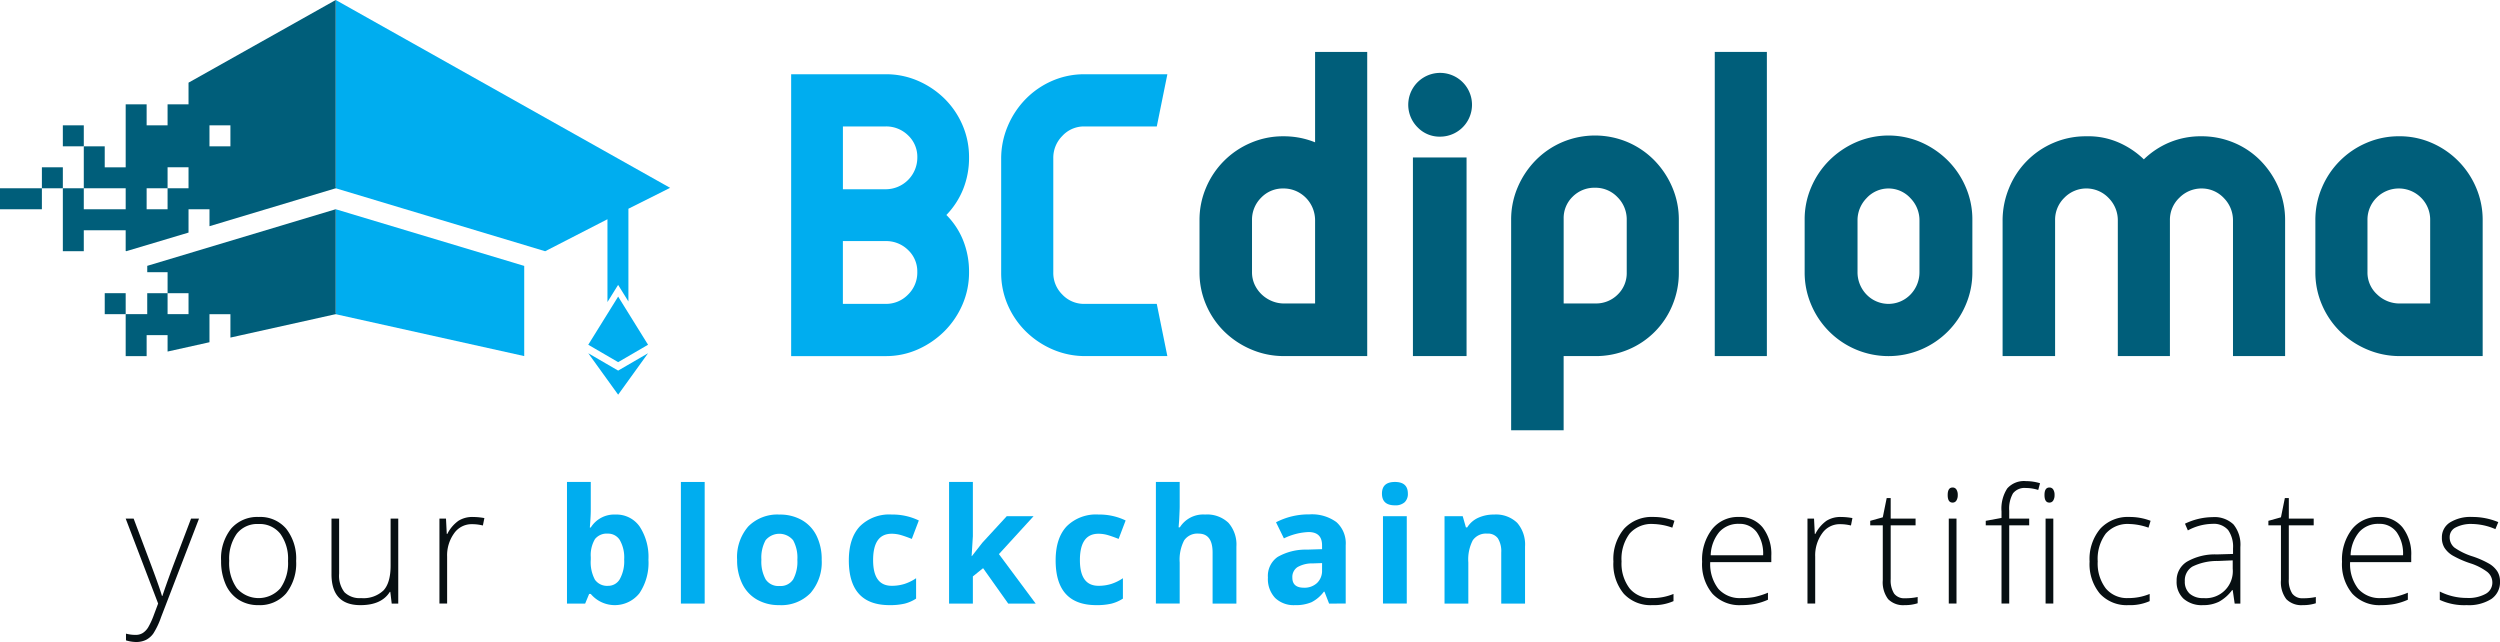 <svg xmlns="http://www.w3.org/2000/svg" xmlns:xlink="http://www.w3.org/1999/xlink" width="499.042" height="128.158" viewBox="0 0 499.042 128.158">
  <defs>
    <clipPath id="clip-path">
      <rect width="499.042" height="128.158" fill="none"/>
    </clipPath>
  </defs>
  <g id="bcdiploma-logo-header" clip-path="url(#clip-path)">
    <g id="Groupe_8634" data-name="Groupe 8634" transform="translate(0)">
      <g id="Groupe_8636" data-name="Groupe 8636" transform="translate(25.089 96.037)">
        <path id="Tracé_14174" data-name="Tracé 14174" d="M55.318,119.086h1.588l3.581,9.516q1.637,4.382,2.071,5.913h.093q.656-2.013,2.135-6.007l3.581-9.423h1.588l-7.584,19.7a15.28,15.28,0,0,1-1.542,3.245,4.146,4.146,0,0,1-1.456,1.264,4.426,4.426,0,0,1-2.016.42,6.982,6.982,0,0,1-1.978-.326v-1.342a7.267,7.267,0,0,0,1.946.249,2.628,2.628,0,0,0,1.4-.374,3.516,3.516,0,0,0,1.1-1.162,15.475,15.475,0,0,0,1.137-2.5q.646-1.712.832-2.223Z" transform="translate(-55.318 -111.598)" fill="#070f12"/>
        <path id="Tracé_14175" data-name="Tracé 14175" d="M78.659,127.725a9.623,9.623,0,0,1-2.009,6.483,6.932,6.932,0,0,1-5.543,2.332,7.182,7.182,0,0,1-3.926-1.077,6.9,6.9,0,0,1-2.6-3.09,11.258,11.258,0,0,1-.9-4.649,9.548,9.548,0,0,1,2.009-6.465,6.906,6.906,0,0,1,5.513-2.316,6.774,6.774,0,0,1,5.472,2.348A9.633,9.633,0,0,1,78.659,127.725Zm-13.362,0a8.644,8.644,0,0,0,1.533,5.454,5.789,5.789,0,0,0,8.676,0,8.644,8.644,0,0,0,1.533-5.454,8.5,8.5,0,0,0-1.549-5.445,5.262,5.262,0,0,0-4.354-1.933,5.183,5.183,0,0,0-4.322,1.926A8.626,8.626,0,0,0,65.3,127.725Z" transform="translate(-44.633 -111.782)" fill="#070f12"/>
        <path id="Tracé_14176" data-name="Tracé 14176" d="M74.875,119.086V130.07a5.372,5.372,0,0,0,1.073,3.72,4.343,4.343,0,0,0,3.333,1.162,5.807,5.807,0,0,0,4.447-1.529q1.425-1.527,1.424-4.975v-9.361h1.526v16.958H85.372l-.28-2.341H85q-1.651,2.653-5.871,2.654-5.779,0-5.778-6.194V119.086Z" transform="translate(-32.269 -111.598)" fill="#070f12"/>
        <path id="Tracé_14177" data-name="Tracé 14177" d="M89.474,118.943a13.412,13.412,0,0,1,2.306.217l-.3,1.483a9.059,9.059,0,0,0-2.2-.265,4.263,4.263,0,0,0-3.552,1.839,7.522,7.522,0,0,0-1.385,4.649v9.361H82.808V119.269h1.308l.157,3.058h.109a7.156,7.156,0,0,1,2.226-2.627A5.193,5.193,0,0,1,89.474,118.943Z" transform="translate(-20.178 -111.782)" fill="#070f12"/>
        <path id="Tracé_14178" data-name="Tracé 14178" d="M103.67,122.386a5.632,5.632,0,0,1,4.828,2.408,11.091,11.091,0,0,1,1.745,6.609,10.858,10.858,0,0,1-1.8,6.691,6.272,6.272,0,0,1-9.71.142h-.328l-.793,1.919H93.983V115.88h4.75v5.648q0,1.075-.187,3.446h.187A5.5,5.5,0,0,1,103.67,122.386Zm-1.526,3.807a3,3,0,0,0-2.57,1.084,6.23,6.23,0,0,0-.841,3.581v.513a7.355,7.355,0,0,0,.834,4.026,2.971,2.971,0,0,0,2.638,1.216,2.647,2.647,0,0,0,2.328-1.349,7.314,7.314,0,0,0,.866-3.923,6.947,6.947,0,0,0-.873-3.864A2.736,2.736,0,0,0,102.144,126.193Z" transform="translate(-5.893 -115.709)" fill="#00adef"/>
        <path id="Tracé_14179" data-name="Tracé 14179" d="M108.711,140.155h-4.748V115.88h4.748Z" transform="translate(6.865 -115.709)" fill="#00adef"/>
        <path id="Tracé_14180" data-name="Tracé 14180" d="M125.772,127.748a9.386,9.386,0,0,1-2.242,6.661,8.127,8.127,0,0,1-6.247,2.4,8.7,8.7,0,0,1-4.422-1.1,7.287,7.287,0,0,1-2.944-3.158,10.615,10.615,0,0,1-1.028-4.8,9.322,9.322,0,0,1,2.226-6.645,8.171,8.171,0,0,1,6.261-2.371,8.78,8.78,0,0,1,4.424,1.091,7.319,7.319,0,0,1,2.944,3.136A10.529,10.529,0,0,1,125.772,127.748Zm-12.038,0a7.341,7.341,0,0,0,.848,3.916,3.038,3.038,0,0,0,2.766,1.326,2.985,2.985,0,0,0,2.732-1.317,7.443,7.443,0,0,0,.834-3.925,7.211,7.211,0,0,0-.841-3.884,3.571,3.571,0,0,0-5.5-.009A7.22,7.22,0,0,0,113.734,127.748Z" transform="translate(13.163 -112.054)" fill="#00adef"/>
        <path id="Tracé_14181" data-name="Tracé 14181" d="M126.807,136.812q-8.13,0-8.129-8.939,0-4.447,2.212-6.8a8.284,8.284,0,0,1,6.338-2.346,12.081,12.081,0,0,1,5.42,1.184l-1.4,3.683q-1.121-.452-2.087-.744a6.716,6.716,0,0,0-1.93-.288q-3.708,0-3.707,5.274,0,5.118,3.707,5.116a8.444,8.444,0,0,0,2.538-.367,9.1,9.1,0,0,0,2.335-1.146v4.071a7.627,7.627,0,0,1-2.328,1.013A12.927,12.927,0,0,1,126.807,136.812Z" transform="translate(25.675 -112.054)" fill="#00adef"/>
        <path id="Tracé_14182" data-name="Tracé 14182" d="M132.024,130.67l2.071-2.654,4.876-5.3h5.356l-6.915,7.567,7.336,9.875h-5.482l-5.015-7.068-2.041,1.639v5.429h-4.75V115.88h4.75v10.826l-.248,3.964Z" transform="translate(36.902 -115.709)" fill="#00adef"/>
        <path id="Tracé_14183" data-name="Tracé 14183" d="M144.927,136.812q-8.13,0-8.129-8.939,0-4.447,2.212-6.8a8.284,8.284,0,0,1,6.338-2.346,12.081,12.081,0,0,1,5.42,1.184l-1.4,3.683q-1.124-.452-2.087-.744a6.743,6.743,0,0,0-1.932-.288q-3.708,0-3.707,5.274,0,5.118,3.707,5.116a8.444,8.444,0,0,0,2.538-.367,9.146,9.146,0,0,0,2.338-1.146v4.071a7.677,7.677,0,0,1-2.328,1.013A12.963,12.963,0,0,1,144.927,136.812Z" transform="translate(48.837 -112.054)" fill="#00adef"/>
        <path id="Tracé_14184" data-name="Tracé 14184" d="M161.652,140.155H156.9V129.967q0-3.776-2.8-3.775a3.188,3.188,0,0,0-2.882,1.356,8.323,8.323,0,0,0-.886,4.4v8.206h-4.75V115.88h4.75v4.945q0,.579-.109,2.716l-.109,1.4h.248a5.5,5.5,0,0,1,5.046-2.558,6.164,6.164,0,0,1,4.657,1.652,6.579,6.579,0,0,1,1.588,4.742Z" transform="translate(60.065 -115.709)" fill="#00adef"/>
        <path id="Tracé_14185" data-name="Tracé 14185" d="M167.608,136.517l-.92-2.371h-.125a7.039,7.039,0,0,1-2.467,2.1,8,8,0,0,1-3.31.584,5.35,5.35,0,0,1-3.948-1.435,5.523,5.523,0,0,1-1.44-4.087,4.607,4.607,0,0,1,1.939-4.1,11.227,11.227,0,0,1,5.848-1.458l3.021-.094v-.764q0-2.65-2.709-2.652a12.345,12.345,0,0,0-4.908,1.264l-1.572-3.215a14.141,14.141,0,0,1,6.666-1.575,8.3,8.3,0,0,1,5.372,1.529,5.654,5.654,0,0,1,1.87,4.649v11.623Zm-1.4-8.081-1.836.062a5.91,5.91,0,0,0-3.085.749,2.353,2.353,0,0,0-1.012,2.09q0,2.013,2.3,2.013a3.647,3.647,0,0,0,2.641-.952,3.339,3.339,0,0,0,.989-2.526Z" transform="translate(72.611 -112.071)" fill="#00adef"/>
        <path id="Tracé_14186" data-name="Tracé 14186" d="M165.389,118.205q0-2.324,2.586-2.325t2.586,2.325a2.27,2.27,0,0,1-.647,1.723,2.714,2.714,0,0,1-1.939.616Q165.391,120.545,165.389,118.205Zm4.953,21.949h-4.75V122.713h4.75Z" transform="translate(85.385 -115.709)" fill="#00adef"/>
        <path id="Tracé_14187" data-name="Tracé 14187" d="M186.942,136.5h-4.75V126.312a4.918,4.918,0,0,0-.668-2.832,2.436,2.436,0,0,0-2.135-.943,3.2,3.2,0,0,0-2.882,1.335,8.287,8.287,0,0,0-.886,4.42V136.5h-4.75V119.057H174.5l.638,2.232h.264a5.009,5.009,0,0,1,2.187-1.91,7.418,7.418,0,0,1,3.171-.648,6.08,6.08,0,0,1,4.609,1.645,6.611,6.611,0,0,1,1.572,4.749Z" transform="translate(92.393 -112.054)" fill="#00adef"/>
        <path id="Tracé_14188" data-name="Tracé 14188" d="M193.41,136.54a7.248,7.248,0,0,1-5.687-2.293,9.256,9.256,0,0,1-2.055-6.4,9.387,9.387,0,0,1,2.135-6.559,7.487,7.487,0,0,1,5.839-2.348,11.69,11.69,0,0,1,4.206.765l-.421,1.372a12.318,12.318,0,0,0-3.816-.733,5.787,5.787,0,0,0-4.718,1.926,8.462,8.462,0,0,0-1.6,5.545,8.2,8.2,0,0,0,1.6,5.374,5.491,5.491,0,0,0,4.486,1.942,11.022,11.022,0,0,0,4.283-.826v1.435A9.7,9.7,0,0,1,193.41,136.54Z" transform="translate(111.307 -111.782)" fill="#070f12"/>
        <path id="Tracé_14189" data-name="Tracé 14189" d="M201.257,136.54a7.368,7.368,0,0,1-5.755-2.28,9.157,9.157,0,0,1-2.062-6.378,9.947,9.947,0,0,1,1.993-6.5,6.568,6.568,0,0,1,5.372-2.442,5.794,5.794,0,0,1,4.718,2.09,8.636,8.636,0,0,1,1.729,5.678v1.248H195.06a8.036,8.036,0,0,0,1.627,5.336,5.72,5.72,0,0,0,4.57,1.839,14,14,0,0,0,2.547-.2,15.377,15.377,0,0,0,2.78-.872v1.4a12.285,12.285,0,0,1-2.647.849A14.689,14.689,0,0,1,201.257,136.54Zm-.451-16.226a5.076,5.076,0,0,0-3.926,1.613,7.624,7.624,0,0,0-1.727,4.658h10.464a7.4,7.4,0,0,0-1.276-4.608A4.2,4.2,0,0,0,200.806,120.315Z" transform="translate(121.242 -111.782)" fill="#070f12"/>
        <path id="Tracé_14190" data-name="Tracé 14190" d="M209.34,118.943a13.367,13.367,0,0,1,2.3.217l-.294,1.483a9.074,9.074,0,0,0-2.2-.265,4.26,4.26,0,0,0-3.552,1.839,7.508,7.508,0,0,0-1.385,4.649v9.361h-1.542V119.269h1.308l.157,3.058h.107a7.181,7.181,0,0,1,2.228-2.627A5.193,5.193,0,0,1,209.34,118.943Z" transform="translate(133.046 -111.782)" fill="#070f12"/>
        <path id="Tracé_14191" data-name="Tracé 14191" d="M215.084,137.288a11.545,11.545,0,0,0,2.554-.249v1.246a8.123,8.123,0,0,1-2.586.377,4.207,4.207,0,0,1-3.31-1.2,5.579,5.579,0,0,1-1.066-3.775V122.733h-2.506v-.9l2.506-.7.779-3.838h.8v4.1h4.967v1.342h-4.967v10.733a4.919,4.919,0,0,0,.683,2.887A2.493,2.493,0,0,0,215.084,137.288Z" transform="translate(140.07 -113.904)" fill="#070f12"/>
        <path id="Tracé_14192" data-name="Tracé 14192" d="M214.956,117.864q0-1.5.98-1.5a.874.874,0,0,1,.756.39,1.94,1.94,0,0,1,.273,1.109,1.972,1.972,0,0,1-.273,1.107.868.868,0,0,1-.756.406Q214.955,119.377,214.956,117.864Zm1.759,21.668h-1.542V122.575h1.542Z" transform="translate(148.746 -115.087)" fill="#070f12"/>
        <path id="Tracé_14193" data-name="Tracé 14193" d="M226.964,124.634h-3.987v15.616h-1.54V124.634h-3.146v-.9l3.146-.577v-1.312a7.4,7.4,0,0,1,1.144-4.576,4.47,4.47,0,0,1,3.745-1.461,9.691,9.691,0,0,1,2.8.42l-.358,1.342a8.254,8.254,0,0,0-2.476-.39,2.925,2.925,0,0,0-2.561,1.068,6.161,6.161,0,0,0-.756,3.473v1.575h3.987Zm3.053-6.052q0-1.5.982-1.5a.874.874,0,0,1,.756.39,1.939,1.939,0,0,1,.271,1.109,1.972,1.972,0,0,1-.271,1.107.868.868,0,0,1-.756.406Q230.018,120.1,230.017,118.582Zm1.761,21.668h-1.542V123.293h1.542Z" transform="translate(153.009 -115.805)" fill="#070f12"/>
        <path id="Tracé_14194" data-name="Tracé 14194" d="M235.13,136.54a7.24,7.24,0,0,1-5.684-2.293,9.246,9.246,0,0,1-2.057-6.4,9.4,9.4,0,0,1,2.135-6.559,7.49,7.49,0,0,1,5.839-2.348,11.691,11.691,0,0,1,4.206.765l-.421,1.372a12.317,12.317,0,0,0-3.814-.733,5.8,5.8,0,0,0-4.721,1.926,8.475,8.475,0,0,0-1.6,5.545,8.215,8.215,0,0,0,1.6,5.374,5.494,5.494,0,0,0,4.486,1.942,11.005,11.005,0,0,0,4.283-.826v1.435A9.7,9.7,0,0,1,235.13,136.54Z" transform="translate(164.638 -111.782)" fill="#070f12"/>
        <path id="Tracé_14195" data-name="Tracé 14195" d="M246.6,136.211l-.39-2.684h-.123a8.082,8.082,0,0,1-2.627,2.319,7.025,7.025,0,0,1-3.183.678,5.5,5.5,0,0,1-3.878-1.28,4.571,4.571,0,0,1-1.387-3.542,4.371,4.371,0,0,1,2.064-3.852,11.168,11.168,0,0,1,5.974-1.451l3.224-.094v-1.123a5.784,5.784,0,0,0-.982-3.651,3.8,3.8,0,0,0-3.162-1.232,10.577,10.577,0,0,0-4.873,1.31l-.576-1.342a12.9,12.9,0,0,1,5.513-1.31,5.491,5.491,0,0,1,4.165,1.451,6.385,6.385,0,0,1,1.378,4.523v11.28Zm-6.229-1.093a5.391,5.391,0,0,0,5.839-5.865v-1.668l-2.959.123a11.153,11.153,0,0,0-5.085,1.116,3.218,3.218,0,0,0-1.517,2.942,3.17,3.17,0,0,0,.973,2.471A3.959,3.959,0,0,0,240.374,135.118Z" transform="translate(174.389 -111.765)" fill="#070f12"/>
        <path id="Tracé_14196" data-name="Tracé 14196" d="M249.969,137.288a11.581,11.581,0,0,0,2.556-.249v1.246a8.132,8.132,0,0,1-2.586.377,4.207,4.207,0,0,1-3.31-1.2,5.579,5.579,0,0,1-1.066-3.775V122.733h-2.508v-.9l2.508-.7.779-3.838h.793v4.1H252.1v1.342h-4.969v10.733a4.9,4.9,0,0,0,.686,2.887A2.486,2.486,0,0,0,249.969,137.288Z" transform="translate(184.664 -113.904)" fill="#070f12"/>
        <path id="Tracé_14197" data-name="Tracé 14197" d="M257.325,136.54a7.368,7.368,0,0,1-5.755-2.28,9.158,9.158,0,0,1-2.064-6.378,9.948,9.948,0,0,1,1.994-6.5,6.572,6.572,0,0,1,5.374-2.442,5.794,5.794,0,0,1,4.718,2.09,8.636,8.636,0,0,1,1.729,5.678v1.248h-12.2a8.037,8.037,0,0,0,1.627,5.336,5.725,5.725,0,0,0,4.573,1.839,13.969,13.969,0,0,0,2.545-.2,15.335,15.335,0,0,0,2.782-.872v1.4a12.322,12.322,0,0,1-2.647.849A14.705,14.705,0,0,1,257.325,136.54Zm-.451-16.226a5.073,5.073,0,0,0-3.925,1.613,7.637,7.637,0,0,0-1.729,4.658h10.466a7.4,7.4,0,0,0-1.276-4.608A4.206,4.206,0,0,0,256.874,120.315Z" transform="translate(192.911 -111.782)" fill="#070f12"/>
        <path id="Tracé_14198" data-name="Tracé 14198" d="M270.093,131.812a4.029,4.029,0,0,1-1.729,3.5,8.373,8.373,0,0,1-4.905,1.228,11.685,11.685,0,0,1-5.388-1.045v-1.671a11.859,11.859,0,0,0,5.388,1.28,7.086,7.086,0,0,0,3.807-.835,2.538,2.538,0,0,0,1.3-2.223,2.707,2.707,0,0,0-1.037-2.154,11.475,11.475,0,0,0-3.4-1.716,19.376,19.376,0,0,1-3.565-1.581,4.967,4.967,0,0,1-1.552-1.5,3.786,3.786,0,0,1-.519-2.038,3.478,3.478,0,0,1,1.595-3.01,7.757,7.757,0,0,1,4.463-1.107,13.346,13.346,0,0,1,5.2,1.029l-.576,1.4a12.18,12.18,0,0,0-4.625-1.029,6.68,6.68,0,0,0-3.288.687,2.106,2.106,0,0,0-1.214,1.9,2.638,2.638,0,0,0,.941,2.12,13.2,13.2,0,0,0,3.684,1.78,18.126,18.126,0,0,1,3.333,1.488,4.874,4.874,0,0,1,1.565,1.506A3.675,3.675,0,0,1,270.093,131.812Z" transform="translate(203.86 -111.782)" fill="#070f12"/>
      </g>
      <g id="Groupe_8639" data-name="Groupe 8639">
        <path id="Tracé_14199" data-name="Tracé 14199" d="M53.994,84.685H49.812v4.189h4.182V84.685Z" transform="translate(-37.268 -59.667)" fill="#005e7a"/>
        <rect id="Rectangle_6522" data-name="Rectangle 6522" width="4.181" height="4.188" transform="translate(20.907 58.524)" fill="#005e7a"/>
        <rect id="Rectangle_6523" data-name="Rectangle 6523" width="4.182" height="4.189" transform="translate(8.363 33.395)" fill="#005e7a"/>
        <path id="Tracé_14200" data-name="Tracé 14200" d="M44.424,90.191h-.119v4.189h8.363V90.191H44.424Z" transform="translate(-44.306 -52.608)" fill="#005e7a"/>
        <path id="Tracé_14201" data-name="Tracé 14201" d="M73.719,112.975l37.632,8.361,0-18L73.719,92.024Z" transform="translate(-6.708 -50.257)" fill="#00adef"/>
        <path id="Tracé_14202" data-name="Tracé 14202" d="M101.814,108.086l-5.966-3.466,5.966,8.274,5.966-8.274Z" transform="translate(21.579 -34.108)" fill="#00adef"/>
        <path id="Tracé_14203" data-name="Tracé 14203" d="M107.781,109.277l-5.966-9.612-5.968,9.612,5.966,3.474Z" transform="translate(21.579 -40.461)" fill="#00adef"/>
        <path id="Tracé_14204" data-name="Tracé 14204" d="M132.149,133.9V115.388l8.325-4.171-66.755-37.5V111.3l41.814,12.572,12.433-6.387v16.53l2.128-3.426Z" transform="translate(-6.708 -73.722)" fill="#00adef"/>
        <g id="Groupe_8638" data-name="Groupe 8638" transform="translate(12.545)">
          <g id="Groupe_8637" data-name="Groupe 8637">
            <path id="Tracé_14205" data-name="Tracé 14205" d="M97.241,112.81V92.024l-37.619,11.3v1.266h4.06v4.188h4.181v4.189H63.681v-4.189H59.618l0,4.189h-4.3v8.376H59.5v-4.19h4.181v3.279l8.362-1.861v-5.6h4.182v4.672l21.016-4.677.046.01v-.155Z" transform="translate(-42.774 -50.257)" fill="#005e7a"/>
            <path id="Tracé_14206" data-name="Tracé 14206" d="M104.279,111.146V73.722L74.9,90.224v4.329H70.718v4.188H66.537V94.553H62.356v12.565H58.173v-4.19H53.993v8.378h8.364v4.188H53.993v-4.188H49.812v12.565h4.181v-4.188h8.361v4.128l.112.055L74.9,120.149v-4.655h4.183v3.38l25.2-7.572.046.014v-.155Zm-29.379.16H70.718v4.188H66.537v-4.188h4.181v-4.19H74.9Zm8.361-8.378H79.081V98.741h4.181Z" transform="translate(-49.812 -73.722)" fill="#005e7a"/>
          </g>
        </g>
      </g>
      <g id="Groupe_8641" data-name="Groupe 8641" transform="translate(157.927 10.363)">
        <g id="Groupe_8640" data-name="Groupe 8640">
          <path id="Tracé_14207" data-name="Tracé 14207" d="M138.956,81.535a17.379,17.379,0,0,1,5.279,3.551,16.592,16.592,0,0,1,3.579,5.247,16.066,16.066,0,0,1,1.321,6.5,16.74,16.74,0,0,1-1.169,6.3,15.982,15.982,0,0,1-3.356,5.176,15.131,15.131,0,0,1,3.356,5.1,16.743,16.743,0,0,1,1.169,6.305,16.055,16.055,0,0,1-1.321,6.495,17.064,17.064,0,0,1-3.579,5.288,17.628,17.628,0,0,1-5.279,3.624,15.592,15.592,0,0,1-6.482,1.36H113.624V80.216h18.851A15.968,15.968,0,0,1,138.956,81.535Zm-15,21.639h8.521a6.322,6.322,0,0,0,6.334-6.344,5.88,5.88,0,0,0-1.85-4.42,6.238,6.238,0,0,0-4.484-1.775h-8.521Zm13,21.029a6.12,6.12,0,0,0,1.85-4.493,5.87,5.87,0,0,0-1.85-4.416,6.229,6.229,0,0,0-4.484-1.775h-8.521v12.536h8.521A6.1,6.1,0,0,0,136.958,124.2Z" transform="translate(-113.624 -75.759)" fill="#00adef"/>
          <path id="Tracé_14208" data-name="Tracé 14208" d="M144.2,92.56a6.177,6.177,0,0,0-1.773,4.418v22.81a6.037,6.037,0,0,0,1.773,4.377,5.927,5.927,0,0,0,4.183,1.89h14.7l2.112,10.422h-16.36a16.254,16.254,0,0,1-6.523-1.324,17.391,17.391,0,0,1-5.352-3.585,16.75,16.75,0,0,1-3.618-5.288,16.041,16.041,0,0,1-1.319-6.493V97.131a16.581,16.581,0,0,1,1.319-6.57,17.315,17.315,0,0,1,3.579-5.4,16.746,16.746,0,0,1,5.279-3.624,15.968,15.968,0,0,1,6.482-1.319H165.2l-2.112,10.418h-14.7A5.884,5.884,0,0,0,144.2,92.56Z" transform="translate(-90.1 -75.759)" fill="#00adef"/>
          <path id="Tracé_14209" data-name="Tracé 14209" d="M159.73,137.657a17.272,17.272,0,0,1-5.39-3.585,16.647,16.647,0,0,1-3.62-5.326,16.306,16.306,0,0,1-1.317-6.531V111.867a16.322,16.322,0,0,1,1.317-6.531,16.768,16.768,0,0,1,8.9-8.912,16.247,16.247,0,0,1,6.52-1.319,17.125,17.125,0,0,1,3.281.3,16.788,16.788,0,0,1,3.053.906V78.263h10.407V138.98H166.29A16.508,16.508,0,0,1,159.73,137.657Zm.677-12.949a6.528,6.528,0,0,0,1.4,1.96,6.63,6.63,0,0,0,2.035,1.324,6.284,6.284,0,0,0,2.451.488h6.181V111.867a6.387,6.387,0,0,0-1.845-4.491,6.417,6.417,0,0,0-2-1.36,6.211,6.211,0,0,0-2.49-.493,5.981,5.981,0,0,0-4.447,1.853,6.189,6.189,0,0,0-1.809,4.491v10.347A5.894,5.894,0,0,0,160.407,124.708Z" transform="translate(-67.888 -78.263)" fill="#005e7a"/>
          <path id="Tracé_14210" data-name="Tracé 14210" d="M169.549,90.906A6.364,6.364,0,1,1,174,92.718,6.057,6.057,0,0,1,169.549,90.906Zm9.724,5.968V136.52H168.567V96.873Z" transform="translate(-44.45 -75.803)" fill="#005e7a"/>
          <path id="Tracé_14211" data-name="Tracé 14211" d="M187.187,144.406h-10.48V102.418a16.309,16.309,0,0,1,1.319-6.534,17.408,17.408,0,0,1,3.579-5.363,16.611,16.611,0,0,1,5.318-3.624,16.749,16.749,0,0,1,13.041,0,16.61,16.61,0,0,1,5.317,3.624,17.407,17.407,0,0,1,3.579,5.363,16.312,16.312,0,0,1,1.321,6.534v10.5a16.736,16.736,0,0,1-1.283,6.531,16.3,16.3,0,0,1-8.858,8.875,16.7,16.7,0,0,1-6.52,1.283h-6.334ZM189,97.772a5.941,5.941,0,0,0-1.809,4.418V119.1h6.334a6.1,6.1,0,0,0,4.447-1.773,5.935,5.935,0,0,0,1.809-4.416v-10.5a6.249,6.249,0,0,0-1.848-4.532A6.036,6.036,0,0,0,193.443,96,6.111,6.111,0,0,0,189,97.772Z" transform="translate(-32.985 -68.887)" fill="#005e7a"/>
          <path id="Tracé_14212" data-name="Tracé 14212" d="M204.95,138.98h-10.4V78.263h10.4Z" transform="translate(-10.181 -78.263)" fill="#005e7a"/>
          <path id="Tracé_14213" data-name="Tracé 14213" d="M225.683,86.936A17.445,17.445,0,0,1,231,90.562a16.87,16.87,0,0,1,3.581,5.322,16.126,16.126,0,0,1,1.321,6.458v10.5a16.307,16.307,0,0,1-1.321,6.531,16.753,16.753,0,0,1-8.894,8.912,16.734,16.734,0,0,1-13.046,0,16.747,16.747,0,0,1-8.9-8.912,16.3,16.3,0,0,1-1.317-6.531v-10.5a16.123,16.123,0,0,1,1.317-6.458,16.946,16.946,0,0,1,3.582-5.322,17.482,17.482,0,0,1,5.315-3.626,16.321,16.321,0,0,1,13.046,0Zm-2.112,11.178a5.928,5.928,0,0,0-8.822,0,6.291,6.291,0,0,0-1.77,4.455v10.194a6.387,6.387,0,0,0,1.77,4.53,6.093,6.093,0,0,0,8.822,0,6.389,6.389,0,0,0,1.772-4.53V102.569A6.293,6.293,0,0,0,223.571,98.114Z" transform="translate(-0.112 -68.887)" fill="#005e7a"/>
          <path id="Tracé_14214" data-name="Tracé 14214" d="M265.943,86.928a16.11,16.11,0,0,1,5.315,3.587,17.43,17.43,0,0,1,3.582,5.361,16.324,16.324,0,0,1,1.321,6.531v27.114H265.757V102.485a6.293,6.293,0,0,0-1.772-4.455,6.06,6.06,0,0,0-4.411-1.967,6.225,6.225,0,0,0-4.522,1.853,6.056,6.056,0,0,0-1.886,4.491v27.114h-10.4V102.485a6.283,6.283,0,0,0-1.772-4.455,6.135,6.135,0,0,0-8.9-.114,6.125,6.125,0,0,0-1.848,4.491v27.114H219.767V102.561a16.961,16.961,0,0,1,1.283-6.57,16.58,16.58,0,0,1,8.856-9.026,16.25,16.25,0,0,1,6.523-1.319,15.155,15.155,0,0,1,6.334,1.168,16.879,16.879,0,0,1,5.2,3.437,16.427,16.427,0,0,1,5.165-3.4,16.209,16.209,0,0,1,6.295-1.207A16.643,16.643,0,0,1,265.943,86.928Z" transform="translate(22.058 -68.804)" fill="#005e7a"/>
          <path id="Tracé_14215" data-name="Tracé 14215" d="M270.391,86.962a16.874,16.874,0,0,1,8.858,8.912,16.323,16.323,0,0,1,1.319,6.531v27.114H264.06a16.527,16.527,0,0,1-6.562-1.324,17.275,17.275,0,0,1-5.39-3.585,16.64,16.64,0,0,1-3.618-5.326,16.307,16.307,0,0,1-1.319-6.531V102.4a16.323,16.323,0,0,1,1.319-6.531,16.774,16.774,0,0,1,8.894-8.912,16.25,16.25,0,0,1,6.523-1.319A15.971,15.971,0,0,1,270.391,86.962Zm-2.11,10.952a6.269,6.269,0,0,0-8.9,0,6.19,6.19,0,0,0-1.809,4.491v10.347a5.885,5.885,0,0,0,1.923,4.455,6.422,6.422,0,0,0,4.563,1.812h6.031V102.4A6.19,6.19,0,0,0,268.282,97.914Z" transform="translate(57.088 -68.801)" fill="#005e7a"/>
        </g>
      </g>
    </g>
  </g>
</svg>

